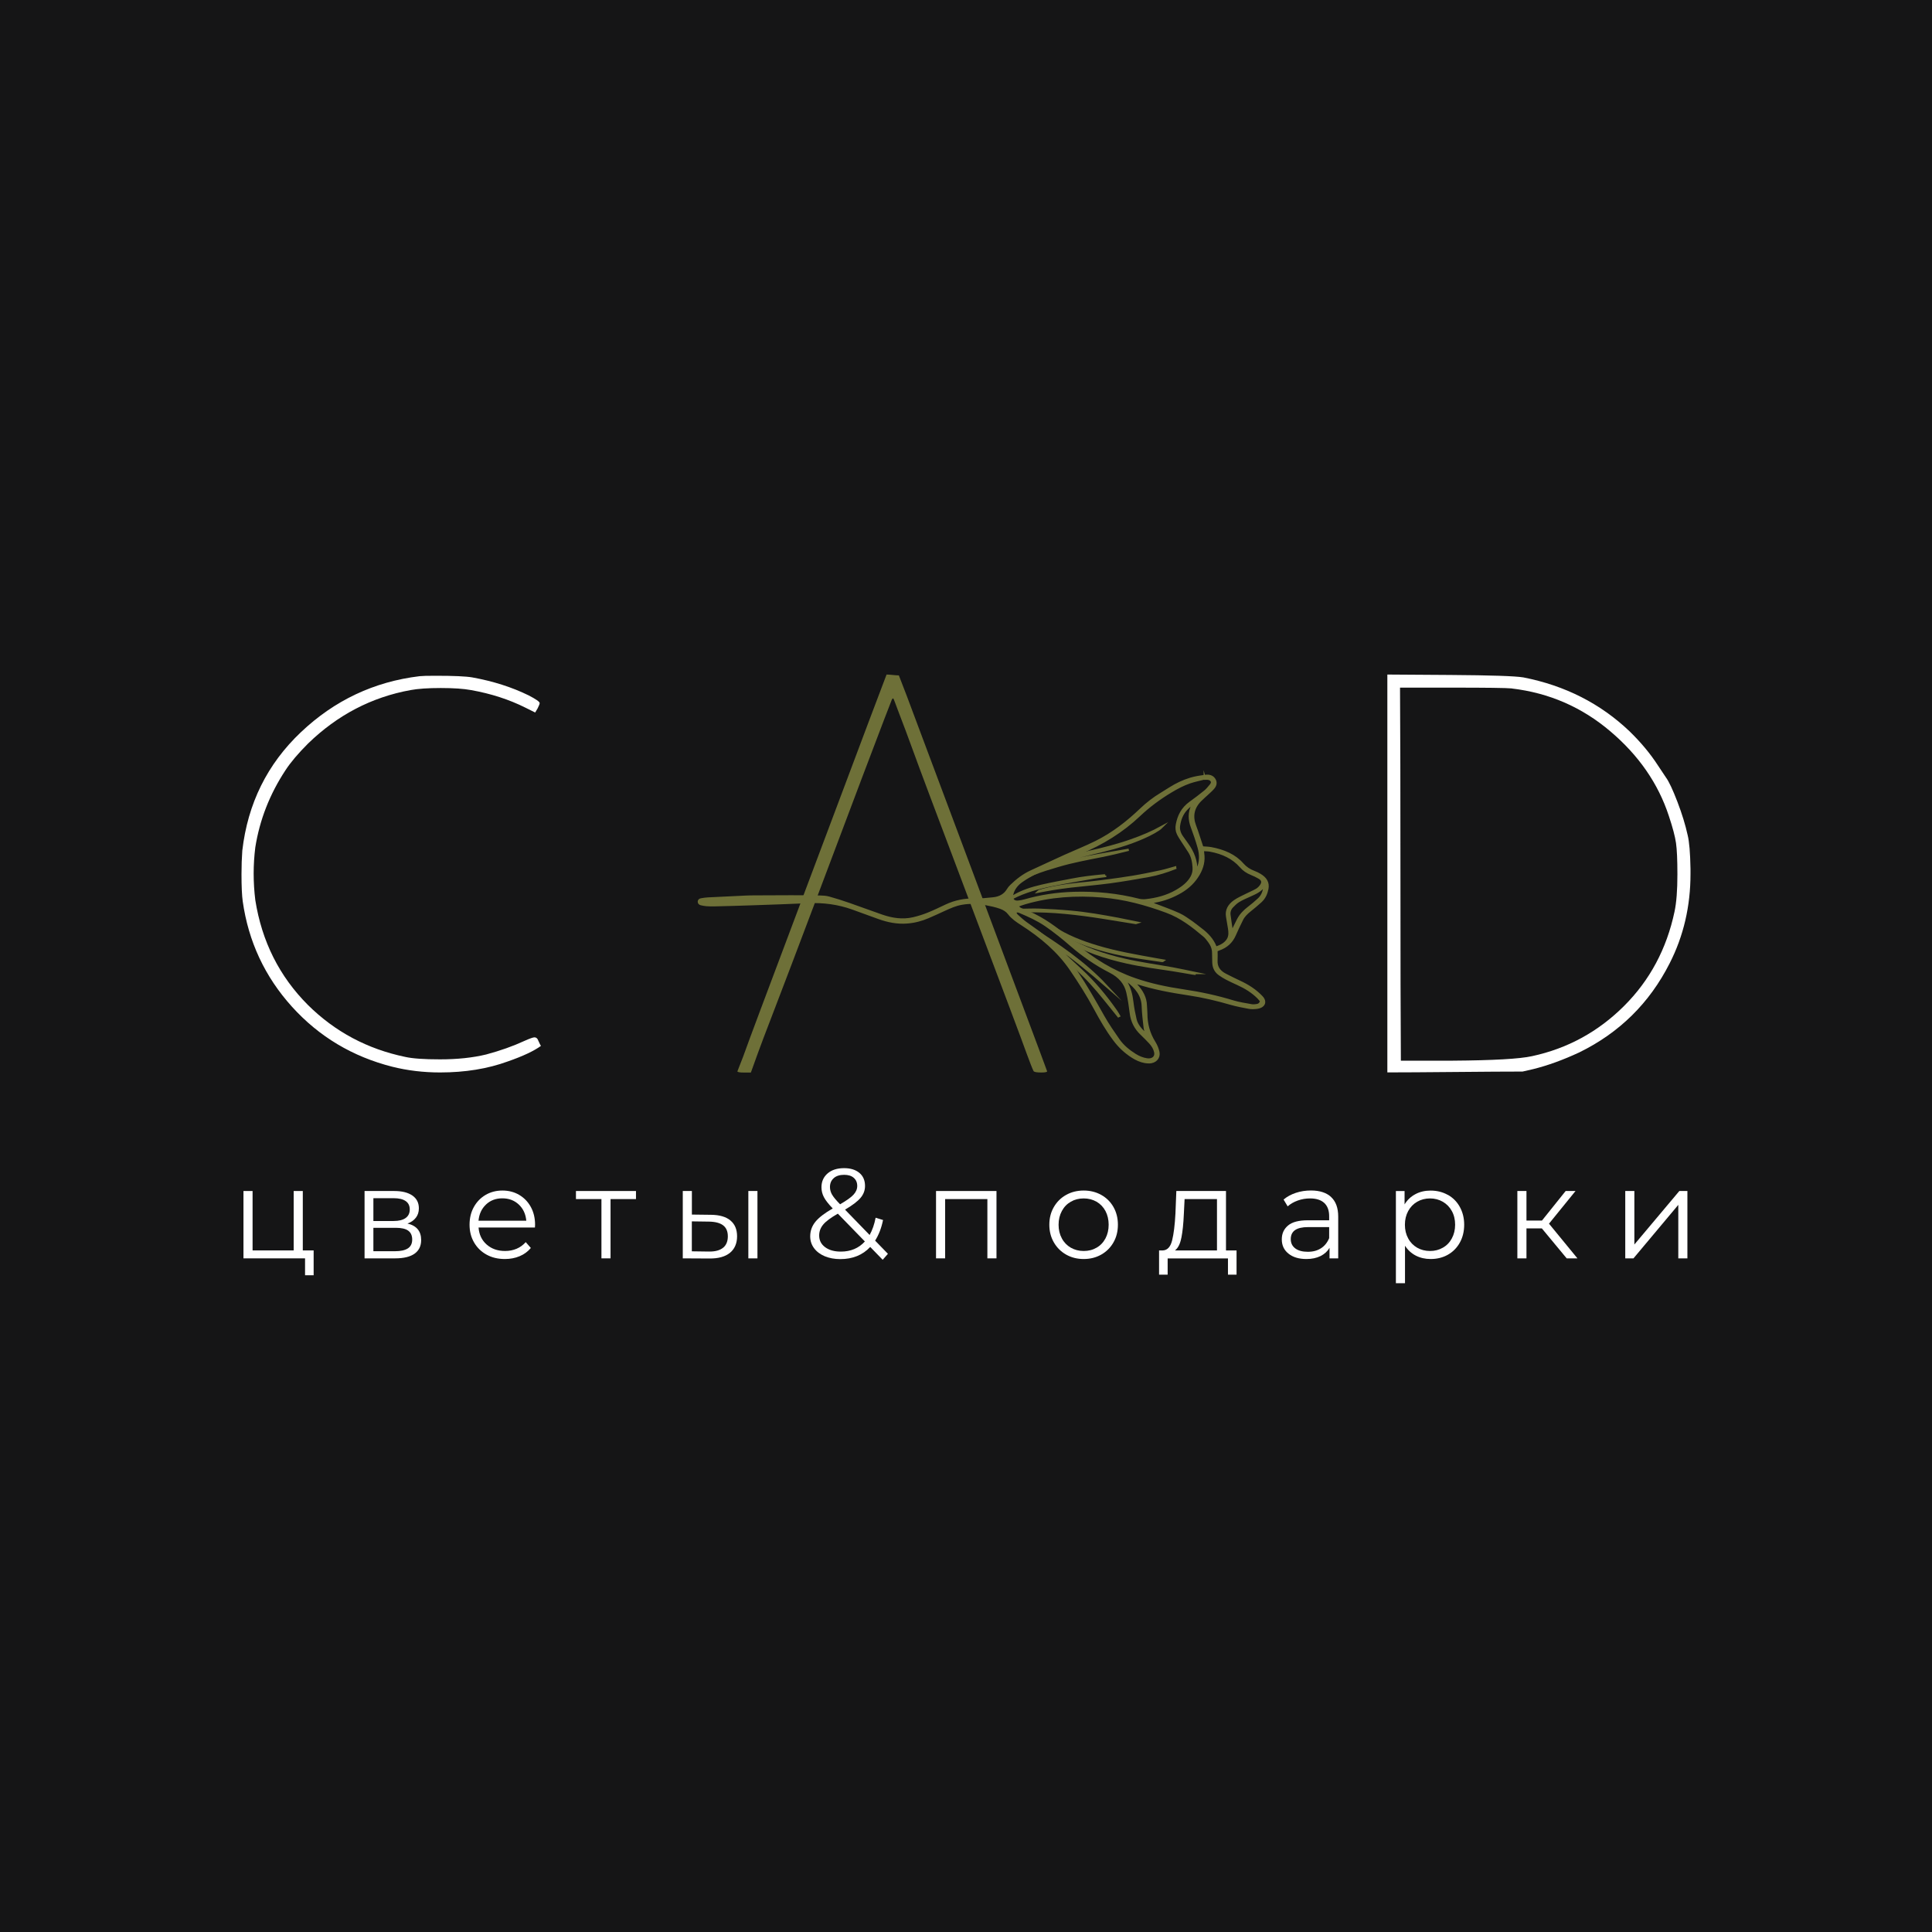 <?xml version="1.0" encoding="UTF-8"?> <svg xmlns="http://www.w3.org/2000/svg" width="1000" height="1000" viewBox="0 0 1000 1000" fill="none"><rect width="1000" height="1000" fill="#151516"></rect><path d="M162.339 647.219V660.07H157.893V651.324H126.021V616.464H130.733V647.219H152.014V616.464H156.727V647.219H162.363H162.339Z" fill="white"></path><path d="M217.994 641.85C217.994 644.886 216.877 647.243 214.617 648.87C212.358 650.498 209.006 651.324 204.536 651.324H188.697V616.464H204.074C208.058 616.464 211.168 617.241 213.427 618.796C215.686 620.35 216.804 622.561 216.804 625.428C216.804 627.323 216.294 628.95 215.249 630.286C214.205 631.647 212.771 632.643 210.901 633.299C215.638 634.416 217.994 637.258 217.994 641.85ZM193.264 631.987H203.734C206.431 631.987 208.496 631.477 209.929 630.456C211.362 629.436 212.091 627.954 212.091 626.011C212.091 624.067 211.362 622.61 209.929 621.638C208.496 620.666 206.431 620.18 203.734 620.18H193.264V631.987ZM211.095 646.174C212.601 645.202 213.354 643.672 213.354 641.607C213.354 639.542 212.674 637.987 211.289 636.991C209.929 635.995 207.743 635.509 204.803 635.509H193.264V647.632H204.342C207.354 647.632 209.589 647.146 211.095 646.174Z" fill="white"></path><path d="M276.856 635.364H247.704C247.972 638.983 249.356 641.923 251.883 644.158C254.409 646.393 257.592 647.51 261.43 647.51C263.592 647.51 265.584 647.121 267.406 646.344C269.228 645.567 270.783 644.425 272.119 642.919L274.767 645.955C273.212 647.802 271.293 649.235 268.961 650.207C266.653 651.178 264.102 651.664 261.308 651.664C257.737 651.664 254.555 650.911 251.81 649.381C249.04 647.85 246.903 645.737 245.348 643.04C243.793 640.344 243.04 637.307 243.04 633.906C243.04 630.505 243.769 627.444 245.251 624.772C246.733 622.1 248.773 619.986 251.348 618.48C253.923 616.974 256.838 616.221 260.069 616.221C263.3 616.221 266.191 616.974 268.742 618.48C271.293 619.986 273.309 622.075 274.767 624.747C276.224 627.42 276.953 630.481 276.953 633.93L276.88 635.388L276.856 635.364ZM251.567 623.46C249.283 625.598 247.996 628.391 247.68 631.841H272.41C272.095 628.391 270.807 625.598 268.523 623.46C266.24 621.322 263.398 620.253 259.997 620.253C256.596 620.253 253.826 621.322 251.543 623.46H251.567Z" fill="white"></path><path d="M329.208 620.642H316.017V651.324H311.304V620.642H298.113V616.464H329.184V620.642H329.208Z" fill="white"></path><path d="M378.061 631.72C380.369 633.614 381.511 636.36 381.511 639.931C381.511 643.502 380.272 646.49 377.794 648.482C375.316 650.474 371.794 651.446 367.178 651.397L353.404 651.324V616.464H358.117V628.659L368.053 628.78C372.425 628.829 375.753 629.8 378.061 631.695V631.72ZM374.247 645.858C375.899 644.522 376.725 642.53 376.725 639.931C376.725 637.331 375.899 635.461 374.272 634.222C372.644 632.983 370.19 632.351 366.911 632.303L358.092 632.181V647.68L366.911 647.802C370.142 647.85 372.571 647.194 374.223 645.858H374.247ZM387.341 616.464H392.054V651.324H387.341V616.464Z" fill="white"></path><path d="M456.868 652.053L450.43 645.421C446.495 649.624 441.32 651.713 434.931 651.713C431.919 651.713 429.247 651.203 426.89 650.231C424.534 649.235 422.688 647.85 421.351 646.052C420.015 644.255 419.359 642.214 419.359 639.931C419.359 637.137 420.234 634.659 422.007 632.448C423.781 630.238 426.769 627.93 431.02 625.501C428.809 623.193 427.279 621.249 426.453 619.646C425.603 618.043 425.19 616.318 425.19 614.52C425.19 611.556 426.259 609.176 428.372 607.354C430.486 605.532 433.352 604.633 436.923 604.633C440.227 604.633 442.875 605.459 444.819 607.086C446.762 608.714 447.734 610.973 447.734 613.84C447.734 616.148 446.956 618.213 445.402 620.035C443.847 621.857 441.175 623.897 437.385 626.108L450.114 639.226C451.523 636.7 452.568 633.736 453.224 630.286L457.062 631.477C456.212 635.631 454.852 639.178 452.957 642.141L459.589 648.968L456.868 652.077V652.053ZM447.661 642.579L433.668 628.197C430 630.286 427.473 632.157 426.089 633.833C424.704 635.509 423.999 637.38 423.999 639.469C423.999 641.996 425.02 644.012 427.085 645.542C429.149 647.073 431.846 647.826 435.198 647.826C440.324 647.826 444.478 646.077 447.661 642.579ZM431.53 609.832C430.218 610.973 429.587 612.504 429.587 614.399C429.587 615.759 429.951 617.071 430.656 618.31C431.36 619.549 432.745 621.225 434.834 623.338C438.187 621.395 440.519 619.743 441.782 618.358C443.045 616.974 443.701 615.492 443.701 613.84C443.701 612.066 443.094 610.682 441.903 609.637C440.713 608.593 439.061 608.082 436.923 608.082C434.615 608.082 432.818 608.665 431.53 609.807V609.832Z" fill="white"></path><path d="M515.778 616.464V651.324H511.065V620.642H489.202V651.324H484.489V616.464H515.778Z" fill="white"></path><path d="M551.829 649.381C549.133 647.85 547.019 645.737 545.464 643.04C543.91 640.344 543.132 637.307 543.132 633.906C543.132 630.505 543.91 627.444 545.464 624.772C547.019 622.075 549.133 619.986 551.829 618.48C554.526 616.974 557.562 616.221 560.915 616.221C564.267 616.221 567.304 616.974 570 618.48C572.697 619.986 574.81 622.075 576.341 624.772C577.871 627.468 578.625 630.505 578.625 633.906C578.625 637.307 577.871 640.368 576.341 643.04C574.81 645.737 572.697 647.85 570 649.381C567.304 650.911 564.267 651.664 560.915 651.664C557.562 651.664 554.526 650.911 551.829 649.381ZM567.571 645.81C569.539 644.692 571.069 643.089 572.187 641C573.28 638.935 573.839 636.554 573.839 633.906C573.839 631.258 573.28 628.902 572.187 626.812C571.069 624.747 569.539 623.144 567.571 622.002C565.603 620.885 563.393 620.302 560.915 620.302C558.437 620.302 556.226 620.861 554.259 622.002C552.291 623.12 550.736 624.723 549.619 626.812C548.501 628.877 547.918 631.258 547.918 633.906C547.918 636.554 548.477 638.91 549.619 641C550.736 643.089 552.291 644.668 554.259 645.81C556.226 646.927 558.437 647.51 560.915 647.51C563.393 647.51 565.603 646.951 567.571 645.81Z" fill="white"></path><path d="M640.038 647.219V659.754H635.592V651.348H604.375V659.754H599.93V647.219H601.922C604.254 647.097 605.857 645.372 606.683 642.044C607.509 638.74 608.092 634.1 608.408 628.124L608.87 616.464H634.572V647.219H640.013H640.038ZM611.469 640.635C610.862 643.842 609.744 646.028 608.165 647.219H629.907V620.642H613.145L612.756 628.391C612.538 633.347 612.125 637.404 611.493 640.611L611.469 640.635Z" fill="white"></path><path d="M689.012 619.622C691.442 621.905 692.656 625.258 692.656 629.728V651.324H688.162V645.882C687.093 647.704 685.538 649.113 683.498 650.134C681.433 651.154 679.004 651.664 676.186 651.664C672.299 651.664 669.214 650.741 666.906 648.87C664.598 647.024 663.456 644.571 663.456 641.51C663.456 638.449 664.525 636.165 666.663 634.343C668.801 632.521 672.226 631.622 676.89 631.622H687.968V629.509C687.968 626.497 687.118 624.213 685.441 622.658C683.765 621.103 681.311 620.302 678.08 620.302C675.87 620.302 673.756 620.666 671.716 621.395C669.675 622.124 667.95 623.12 666.493 624.407L664.379 620.885C666.153 619.379 668.266 618.237 670.744 617.411C673.222 616.585 675.821 616.196 678.566 616.196C683.109 616.196 686.607 617.338 689.037 619.622H689.012ZM683.717 646.125C685.611 644.911 687.02 643.162 687.968 640.854V635.145H677.036C671.06 635.145 668.096 637.21 668.096 641.364C668.096 643.405 668.873 645.008 670.428 646.174C671.983 647.34 674.145 647.923 676.914 647.923C679.684 647.923 681.846 647.316 683.741 646.101L683.717 646.125Z" fill="white"></path><path d="M749.38 618.431C752.028 619.913 754.117 622.002 755.599 624.699C757.081 627.395 757.859 630.456 757.859 633.906C757.859 637.356 757.105 640.489 755.599 643.186C754.093 645.882 752.028 647.972 749.405 649.453C746.781 650.935 743.817 651.664 740.489 651.664C737.671 651.664 735.12 651.081 732.837 649.915C730.553 648.749 728.683 647.024 727.225 644.789V664.199H722.512V616.488H727.006V623.387C728.415 621.079 730.286 619.33 732.618 618.091C734.926 616.852 737.55 616.245 740.465 616.245C743.744 616.245 746.684 616.974 749.356 618.456L749.38 618.431ZM746.805 645.81C748.797 644.692 750.352 643.089 751.47 641C752.587 638.935 753.17 636.554 753.17 633.906C753.17 631.258 752.611 628.902 751.47 626.837C750.352 624.772 748.797 623.193 746.805 622.027C744.813 620.885 742.603 620.302 740.173 620.302C737.744 620.302 735.485 620.885 733.517 622.027C731.549 623.168 729.994 624.772 728.877 626.837C727.759 628.902 727.176 631.234 727.176 633.906C727.176 636.578 727.735 638.91 728.877 641C729.994 643.089 731.549 644.668 733.517 645.81C735.485 646.927 737.695 647.51 740.173 647.51C742.651 647.51 744.813 646.951 746.805 645.81Z" fill="white"></path><path d="M798.039 635.825H790.096V651.324H785.383V616.464H790.096V631.768H798.112L810.38 616.464H815.482L801.756 633.371L816.478 651.324H810.915L798.064 635.825H798.039Z" fill="white"></path><path d="M841.232 616.464H845.945V644.158L869.218 616.464H873.396V651.324H868.684V623.63L845.484 651.324H841.232V616.464Z" fill="white"></path><path d="M404.54 493.565C413.553 469.612 423.756 442.501 435.101 412.256C446.446 382.011 454.366 360.973 458.884 349.143C459.589 349.143 460.657 349.215 462.066 349.361C463.475 349.507 464.52 349.58 465.249 349.58L469.257 359.953C474.043 372.634 482.886 396.247 495.785 430.792C508.685 465.336 519.617 494.537 528.557 518.441C537.496 542.345 541.991 554.346 541.991 554.492C541.991 554.905 540.995 555.124 539.027 555.124C536.768 555.124 535.431 554.905 535.019 554.492C534.314 553.083 533.124 550.046 531.423 545.406C529.164 539.066 519.398 513.024 502.126 467.28C484.853 421.536 475.16 395.712 473.047 389.785C471.784 386.262 470.326 382.351 468.723 378.051C467.095 373.751 465.832 370.399 464.909 368.018C463.986 365.613 463.451 364.204 463.33 363.791C462.771 362.237 462.407 361.459 462.261 361.459C462.115 361.459 461.896 361.678 461.629 362.091C461.338 362.65 456.212 376.108 446.203 402.49C438.308 423.504 430.024 445.489 421.351 468.47C412.679 491.451 405.925 509.282 401.042 521.963C396.159 534.644 393.317 542.2 392.467 544.58L388.653 555.148H385.057C382.798 555.148 381.681 554.929 381.681 554.516L384.644 546.912C386.466 541.835 389.357 534.013 393.317 523.445C397.253 512.878 400.994 502.942 404.516 493.638L404.54 493.565Z" fill="#6E7038"></path><path d="M587.03 508.505C587.735 508.627 588.026 508.651 588.293 508.748C597.039 511.615 606.149 513.267 615.356 514.651C622.692 515.744 629.81 517.445 636.855 519.486C639.989 520.384 643.22 521.016 646.451 521.599C647.738 521.842 649.147 521.793 650.484 521.623C654.273 521.162 655.464 518.562 653.059 516.012C649.876 512.635 645.917 510.084 641.471 508.044C639.042 506.926 636.661 505.711 634.28 504.497C631.025 502.845 629.446 500.416 629.64 497.112C629.737 495.435 629.64 493.735 629.64 491.962C630.053 491.792 630.466 491.597 630.903 491.427C634.887 490.042 637.511 487.54 639.042 484.091C640.256 481.321 641.544 478.6 642.904 475.88C643.779 474.106 645.261 472.673 646.888 471.361C648.807 469.806 650.727 468.252 652.524 466.6C654.516 464.778 655.488 462.543 655.974 460.065C656.605 456.882 655.124 454.599 652.257 452.85C651.261 452.242 650.192 451.708 649.05 451.295C646.694 450.42 644.775 449.109 643.196 447.335C639.114 442.647 633.406 440.266 626.944 439.051C625.51 438.784 624.028 438.76 622.474 438.638C622.352 438.444 622.182 438.225 622.109 437.982C620.919 434.484 619.874 430.937 618.563 427.488C616.716 422.629 617.421 418.208 621.308 414.272C622.668 412.912 624.15 411.649 625.559 410.337C626.458 409.487 627.43 408.636 628.183 407.689C629.276 406.328 629.494 404.847 628.523 403.34C627.527 401.786 625.778 401.348 623.931 401.591C621.332 401.931 618.708 402.344 616.255 403.073C612.368 404.239 608.772 405.988 605.444 408.102C603.962 409.025 602.48 409.972 600.974 410.896C597.136 413.203 593.686 415.9 590.553 418.888C583.653 425.471 576.098 431.423 567.134 435.869C561.984 438.42 556.567 440.557 551.295 442.938C545.44 445.586 539.634 448.331 533.78 451.003C529.699 452.874 526.37 455.498 523.334 458.437C522.678 459.069 522.095 459.773 521.657 460.526C520.03 463.247 517.382 464.705 513.932 465.021C510.896 465.312 507.835 465.676 504.774 465.604C499.332 465.482 494.328 466.502 489.591 468.737C486.53 470.171 483.493 471.677 480.311 472.94C477.881 473.912 475.331 474.713 472.731 475.321C467.095 476.633 461.629 475.734 456.358 473.912C450.673 471.944 445.061 469.831 439.377 467.863C435.976 466.672 432.526 465.579 429.028 464.608C427.546 464.195 425.894 464.097 424.315 464.073C419.286 463.976 414.258 463.952 409.253 463.952C403.132 463.952 396.985 464 390.864 464.025C389.26 464.025 387.681 464.049 386.078 464.122C379.519 464.413 372.96 464.729 366.425 465.069C365.259 465.118 364.117 465.312 362.975 465.506C362.246 465.628 361.736 465.992 361.712 466.672C361.712 467.328 362.101 467.814 362.805 467.984C363.753 468.203 364.7 468.397 365.672 468.47C367.008 468.567 368.368 468.592 369.704 468.567C376.191 468.397 382.701 468.252 389.187 468.009C398.88 467.668 408.549 467.353 418.242 466.915C426.21 466.551 433.887 467.571 441.272 470.219C445.742 471.823 450.187 473.45 454.657 475.078C459.419 476.803 464.326 477.847 469.525 477.434C473.363 477.143 476.983 476.195 480.408 474.713C483.274 473.499 486.068 472.187 488.886 470.899C491.704 469.612 494.546 468.324 497.705 467.766C501.761 467.037 505.843 467.11 509.924 467.887C512.62 468.397 515.293 468.932 517.843 469.855C519.641 470.511 521.099 471.41 522.216 472.867C523.917 475.102 526.322 476.754 528.8 478.333C538.881 484.795 547.724 492.277 554.162 501.679C558.704 508.335 563.004 515.089 566.77 522.109C569.733 527.624 572.867 533.065 576.706 538.191C579.256 541.617 582.342 544.58 586.131 546.985C588.075 548.224 590.164 549.22 592.545 549.658C593.249 549.779 594.002 549.852 594.731 549.852C598.181 549.852 600.148 547.325 599.565 544.556C599.201 542.807 598.472 541.058 597.5 539.503C594.61 534.863 593.322 529.932 593.322 524.709C593.322 523.275 593.128 521.866 593.079 520.433C592.982 516.449 591.136 513.072 588.318 510.011C587.953 509.623 587.589 509.234 586.957 508.554L587.03 508.505ZM652.816 518.222C652.208 519.607 651.674 520.093 650.314 520.287C649.488 520.409 648.564 520.482 647.763 520.336C644.605 519.753 641.349 519.291 638.313 518.368C629.907 515.793 621.308 513.947 612.538 512.659C603.938 511.396 595.484 509.623 587.37 506.805C575.685 502.748 565.749 496.48 556.761 488.974C554.745 487.273 552.753 485.548 550.736 483.848C544.372 478.576 537.448 473.96 529.31 470.899C528.8 470.705 528.265 470.535 527.852 470.244C527.415 469.952 527.075 469.515 526.443 468.907C528.022 468.349 529.286 467.839 530.597 467.474C543.594 463.684 556.98 462.834 570.559 463.976C582.147 464.948 593.079 467.936 603.744 471.871C611.469 474.713 617.421 479.451 623.251 484.358C624.247 485.184 625 486.253 625.778 487.273C627.138 489.071 627.94 491.063 627.94 493.249C627.94 494.877 628.013 496.529 628.037 498.156C628.11 500.658 629.033 502.845 631.365 504.424C632.458 505.177 633.6 505.906 634.815 506.537C636.709 507.509 638.653 508.432 640.596 509.307C644.605 511.104 648.224 513.364 651.188 516.303C651.82 516.935 652.33 517.639 652.816 518.222ZM623.567 402.83C623.567 402.83 623.615 403 623.64 403.073C623.834 403.073 624.004 403.073 624.199 403.049C625.365 403 626.433 403.146 627.089 404.094C627.672 404.968 627.187 405.77 626.628 406.45C625.705 407.567 624.782 408.733 623.64 409.657C621.186 411.649 618.66 413.568 616.06 415.438C611.906 418.402 609.987 422.362 609.161 426.832C608.87 428.435 608.967 430.014 609.671 431.496C610.23 432.711 611.007 433.877 611.736 435.019C612.975 436.962 614.287 438.881 615.526 440.825C617.154 443.327 617.639 446.096 617.834 448.914C617.955 450.615 617.664 452.291 616.813 453.87C615.089 457.052 612.173 459.287 608.87 461.182C604.084 463.927 598.715 465.361 593.055 465.968C591.889 466.089 590.577 466.017 589.459 465.749C578.479 462.956 567.256 461.838 555.838 462.178C547.141 462.445 538.663 463.684 530.403 466.065C529.31 466.381 528.144 466.6 527.002 466.697C525.083 466.867 523.965 466.041 523.82 464.365C523.747 463.636 523.868 462.883 524.111 462.178C524.913 459.7 526.589 457.66 528.848 456.081C530.889 454.647 533.075 453.384 535.31 452.194C542.865 448.137 550.906 444.857 558.923 441.553C570.632 436.743 580.957 430.281 589.678 422.022C594.634 417.333 600.124 413.252 606.124 409.657C609.21 407.81 612.392 406.11 615.866 404.919C618.344 404.069 620.992 403.559 623.567 402.903V402.83ZM595.581 467.426C595.581 467.426 595.581 467.207 595.581 467.11C596.286 466.964 596.99 466.794 597.695 466.672C602.626 465.798 607.145 464.049 611.275 461.62C615.259 459.263 618.32 456.202 620.457 452.485C622.449 449.06 623.324 445.416 622.717 441.578C622.644 441.116 622.644 440.655 622.595 439.95C624.028 440.072 625.267 440.047 626.434 440.266C632.798 441.456 638.264 443.983 642.248 448.574C643.706 450.275 645.552 451.489 647.787 452.388C649.172 452.947 650.508 453.603 651.771 454.332C653.399 455.303 653.812 456.542 652.864 458.073C652.306 458.972 651.48 459.87 650.532 460.453C648.88 461.449 647.01 462.154 645.285 463.053C643.171 464.122 640.961 465.069 639.066 466.381C636.126 468.422 634.572 471.094 635.155 474.471C635.495 476.463 635.811 478.43 636.151 480.422C636.491 482.439 636.637 484.504 635.519 486.326C634.256 488.39 632.021 489.629 629.47 490.455C629.276 490.212 629.154 490.091 629.081 489.97C627.624 486.253 624.854 483.338 621.453 480.811C619.923 479.669 618.49 478.43 616.911 477.337C614.749 475.88 612.635 474.252 610.23 473.159C606.052 471.264 601.679 469.733 597.379 468.081C596.772 467.839 596.164 467.668 595.533 467.45L595.581 467.426ZM525.374 472.163C526.395 471.482 527.099 471.725 527.755 471.993C532.444 473.96 537.059 476.05 541.165 478.843C545.902 482.05 550.25 485.621 554.477 489.289C560.551 494.561 567.231 499.201 574.665 502.991C579.548 505.493 582.512 509.015 583.556 513.704C584.358 517.226 584.868 520.797 585.305 524.369C585.815 528.571 587.589 532.215 590.917 535.325C592.399 536.734 593.832 538.191 595.217 539.673C596.577 541.131 597.573 542.758 597.962 544.629C598.472 547.107 596.602 548.759 593.686 548.346C591.403 548.006 589.387 547.131 587.54 545.989C584.139 543.852 581.127 541.349 578.965 538.24C576.195 534.256 573.402 530.247 571.07 526.093C566.624 518.198 562.154 510.327 557.052 502.748C553.36 497.233 548.987 492.156 543.91 487.516C539.95 483.896 535.359 480.86 530.937 477.677C529.31 476.487 527.828 475.126 526.37 473.79C525.909 473.377 525.714 472.746 525.374 472.187V472.163ZM616.983 416.191C616.983 416.191 617.202 416.337 617.324 416.386C617.299 416.532 617.324 416.702 617.226 416.823C615.356 420.564 615.502 424.281 616.935 428.119C618.222 431.545 619.388 434.994 620.385 438.468C621.502 442.282 621.526 446.121 619.85 449.837C619.704 450.177 619.461 450.518 619.243 450.833C619.316 445.732 617.639 441.165 614.554 436.962C613.68 435.747 612.829 434.533 611.955 433.318C610.619 431.472 609.914 429.431 610.254 427.269C610.716 424.257 611.76 421.366 613.971 418.937C614.87 417.941 615.939 417.09 616.959 416.167L616.983 416.191ZM637.633 482.342C637.171 479.183 636.685 476.317 636.345 473.45C636.175 471.944 636.661 470.462 637.778 469.296C638.799 468.252 639.843 467.158 641.131 466.405C642.928 465.312 644.896 464.462 646.864 463.587C649.706 462.324 652.549 461.109 654.273 458.534C654.395 459.093 654.419 459.603 654.322 460.089C653.933 462.105 653.083 463.976 651.431 465.482C649.828 466.94 648.2 468.373 646.451 469.685C644.095 471.458 642.151 473.45 640.864 475.904C639.989 477.58 639.187 479.305 638.337 481.005C638.167 481.37 637.948 481.734 637.633 482.366V482.342ZM593.395 535.203C593.176 535.203 593.031 535.203 592.982 535.155C590.577 532.993 588.439 530.66 587.735 527.672C587.03 524.684 586.447 521.648 586.083 518.611C585.645 514.894 584.795 511.323 582.706 508.019C582.585 507.801 582.512 507.558 582.293 507.072C582.876 507.339 583.216 507.436 583.483 507.631C588.123 511.129 591.33 515.21 591.5 520.797C591.622 524.49 592.083 528.158 592.496 531.826C592.618 532.968 593.079 534.061 593.395 535.203ZM366.328 466.94C384.475 464.996 402.767 465.166 421.036 464.996C420.21 465.215 419.359 465.263 418.509 465.288C411.027 465.555 403.569 465.798 396.087 466.089C391.179 466.284 386.296 466.6 381.389 466.745C376.385 466.891 371.356 466.891 366.328 466.964V466.94Z" fill="#6E7038"></path><path d="M587.03 508.505C587.735 508.627 588.026 508.651 588.293 508.748C597.039 511.615 606.149 513.267 615.356 514.651C622.692 515.744 629.81 517.445 636.855 519.486C639.989 520.384 643.22 521.016 646.451 521.599C647.738 521.842 649.148 521.793 650.484 521.623C654.273 521.162 655.464 518.562 653.059 516.012C649.876 512.635 645.917 510.084 641.471 508.044C639.042 506.926 636.661 505.711 634.28 504.497C631.025 502.845 629.446 500.416 629.64 497.112C629.737 495.435 629.64 493.735 629.64 491.962C630.053 491.792 630.466 491.597 630.903 491.427C634.887 490.042 637.511 487.54 639.042 484.091C640.256 481.321 641.544 478.6 642.904 475.88C643.779 474.106 645.261 472.673 646.888 471.361C648.807 469.806 650.727 468.252 652.524 466.6C654.516 464.778 655.488 462.543 655.974 460.065C656.606 456.882 655.124 454.599 652.257 452.85C651.261 452.242 650.192 451.708 649.05 451.295C646.694 450.42 644.775 449.109 643.196 447.335C639.114 442.647 633.406 440.266 626.944 439.051C625.51 438.784 624.028 438.76 622.474 438.638C622.352 438.444 622.182 438.225 622.109 437.982C620.919 434.484 619.874 430.937 618.563 427.488C616.716 422.629 617.421 418.208 621.308 414.272C622.668 412.912 624.15 411.649 625.559 410.337C626.458 409.487 627.43 408.636 628.183 407.689C629.276 406.328 629.494 404.847 628.523 403.34C627.527 401.786 625.778 401.348 623.931 401.591C621.332 401.931 618.708 402.344 616.255 403.073C612.368 404.239 608.772 405.988 605.444 408.102C603.962 409.025 602.481 409.972 600.974 410.896C597.136 413.203 593.686 415.9 590.553 418.888C583.653 425.471 576.098 431.423 567.134 435.869C561.984 438.42 556.567 440.557 551.295 442.938C545.44 445.586 539.634 448.331 533.78 451.003C529.698 452.874 526.37 455.498 523.334 458.437C522.678 459.069 522.095 459.773 521.657 460.526C520.03 463.247 517.382 464.705 513.932 465.021C510.896 465.312 507.835 465.676 504.774 465.604C499.332 465.482 494.328 466.502 489.591 468.737C486.53 470.171 483.493 471.677 480.311 472.94C477.881 473.912 475.331 474.713 472.731 475.321C467.095 476.633 461.629 475.734 456.358 473.912C450.673 471.944 445.061 469.831 439.377 467.863C435.976 466.672 432.526 465.579 429.028 464.608C427.546 464.195 425.894 464.097 424.315 464.073C419.286 463.976 414.258 463.952 409.253 463.952C403.132 463.952 396.985 464 390.864 464.025C389.26 464.025 387.681 464.049 386.078 464.122C379.519 464.413 372.96 464.729 366.425 465.069C365.259 465.118 364.117 465.312 362.975 465.506C362.246 465.628 361.736 465.992 361.712 466.672C361.712 467.328 362.101 467.814 362.805 467.984C363.753 468.203 364.7 468.397 365.672 468.47C367.008 468.567 368.368 468.592 369.704 468.567C376.191 468.397 382.701 468.252 389.187 468.009C398.88 467.668 408.549 467.353 418.242 466.915C426.21 466.551 433.887 467.571 441.272 470.219C445.742 471.823 450.187 473.45 454.657 475.078C459.419 476.803 464.326 477.847 469.525 477.434C473.363 477.143 476.983 476.195 480.408 474.713C483.274 473.499 486.068 472.187 488.886 470.899C491.704 469.612 494.546 468.324 497.705 467.766C501.761 467.037 505.843 467.11 509.924 467.887C512.62 468.397 515.293 468.932 517.843 469.855C519.641 470.511 521.099 471.41 522.216 472.867C523.917 475.102 526.322 476.754 528.8 478.333C538.881 484.795 547.724 492.277 554.162 501.679C558.704 508.335 563.004 515.089 566.77 522.109C569.733 527.624 572.867 533.065 576.706 538.191C579.256 541.617 582.342 544.58 586.131 546.985C588.075 548.224 590.164 549.22 592.545 549.658C593.249 549.779 594.002 549.852 594.731 549.852C598.181 549.852 600.148 547.325 599.565 544.556C599.201 542.807 598.472 541.058 597.5 539.503C594.61 534.863 593.322 529.932 593.322 524.709C593.322 523.275 593.128 521.866 593.079 520.433C592.982 516.449 591.136 513.072 588.318 510.011C587.953 509.623 587.589 509.234 586.957 508.554L587.03 508.505ZM652.816 518.222C652.208 519.607 651.674 520.093 650.314 520.287C649.488 520.409 648.564 520.482 647.763 520.336C644.605 519.753 641.349 519.291 638.313 518.368C629.907 515.793 621.308 513.947 612.538 512.659C603.938 511.396 595.484 509.623 587.37 506.805C575.685 502.748 565.749 496.48 556.761 488.974C554.745 487.273 552.753 485.548 550.736 483.848C544.372 478.576 537.448 473.96 529.31 470.899C528.8 470.705 528.265 470.535 527.852 470.244C527.415 469.952 527.075 469.515 526.443 468.907C528.022 468.349 529.286 467.839 530.597 467.474C543.594 463.684 556.98 462.834 570.559 463.976C582.147 464.948 593.079 467.936 603.744 471.871C611.469 474.713 617.421 479.451 623.251 484.358C624.247 485.184 625 486.253 625.778 487.273C627.138 489.071 627.94 491.063 627.94 493.249C627.94 494.877 628.013 496.529 628.037 498.156C628.11 500.658 629.033 502.845 631.365 504.424C632.458 505.177 633.6 505.906 634.815 506.537C636.709 507.509 638.653 508.432 640.596 509.307C644.605 511.104 648.224 513.364 651.188 516.303C651.82 516.935 652.33 517.639 652.816 518.222ZM623.567 402.83C623.567 402.83 623.615 403 623.64 403.073C623.834 403.073 624.004 403.073 624.199 403.049C625.365 403 626.433 403.146 627.089 404.094C627.672 404.968 627.187 405.77 626.628 406.45C625.705 407.567 624.782 408.733 623.64 409.657C621.186 411.649 618.66 413.568 616.06 415.438C611.906 418.402 609.987 422.362 609.161 426.832C608.87 428.435 608.967 430.014 609.671 431.496C610.23 432.711 611.007 433.877 611.736 435.019C612.975 436.962 614.287 438.881 615.526 440.825C617.154 443.327 617.639 446.096 617.834 448.914C617.955 450.615 617.664 452.291 616.813 453.87C615.089 457.052 612.173 459.287 608.87 461.182C604.084 463.927 598.715 465.361 593.055 465.968C591.889 466.089 590.577 466.017 589.459 465.749C578.479 462.956 567.256 461.838 555.838 462.178C547.141 462.445 538.663 463.684 530.403 466.065C529.31 466.381 528.144 466.6 527.002 466.697C525.083 466.867 523.965 466.041 523.82 464.365C523.747 463.636 523.868 462.883 524.111 462.178C524.913 459.7 526.589 457.66 528.848 456.081C530.889 454.647 533.075 453.384 535.31 452.194C542.865 448.137 550.906 444.857 558.923 441.553C570.632 436.743 580.957 430.281 589.678 422.022C594.634 417.333 600.124 413.252 606.124 409.657C609.21 407.81 612.392 406.11 615.866 404.919C618.344 404.069 620.992 403.559 623.567 402.903V402.83ZM595.581 467.426C595.581 467.426 595.581 467.207 595.581 467.11C596.286 466.964 596.99 466.794 597.695 466.672C602.626 465.798 607.145 464.049 611.275 461.62C615.259 459.263 618.32 456.202 620.457 452.485C622.449 449.06 623.324 445.416 622.717 441.578C622.644 441.116 622.644 440.655 622.595 439.95C624.028 440.072 625.267 440.047 626.433 440.266C632.798 441.456 638.264 443.983 642.248 448.574C643.706 450.275 645.552 451.489 647.787 452.388C649.172 452.947 650.508 453.603 651.771 454.332C653.399 455.303 653.812 456.542 652.864 458.073C652.306 458.972 651.48 459.87 650.532 460.453C648.88 461.449 647.01 462.154 645.285 463.053C643.171 464.122 640.961 465.069 639.066 466.381C636.126 468.422 634.572 471.094 635.155 474.471C635.495 476.463 635.811 478.43 636.151 480.422C636.491 482.439 636.637 484.504 635.519 486.326C634.256 488.39 632.021 489.629 629.47 490.455C629.276 490.212 629.154 490.091 629.081 489.97C627.624 486.253 624.854 483.338 621.453 480.811C619.923 479.669 618.49 478.43 616.911 477.337C614.749 475.88 612.635 474.252 610.23 473.159C606.052 471.264 601.679 469.733 597.379 468.081C596.772 467.839 596.164 467.668 595.533 467.45L595.581 467.426ZM525.374 472.163C526.395 471.482 527.099 471.725 527.755 471.993C532.444 473.96 537.059 476.05 541.165 478.843C545.902 482.05 550.25 485.621 554.477 489.289C560.551 494.561 567.231 499.201 574.665 502.991C579.548 505.493 582.512 509.015 583.556 513.704C584.358 517.226 584.868 520.797 585.305 524.369C585.815 528.571 587.589 532.215 590.917 535.325C592.399 536.734 593.832 538.191 595.217 539.673C596.577 541.131 597.573 542.758 597.962 544.629C598.472 547.107 596.602 548.759 593.686 548.346C591.403 548.006 589.387 547.131 587.54 545.989C584.139 543.852 581.127 541.349 578.965 538.24C576.195 534.256 573.402 530.247 571.07 526.093C566.624 518.198 562.154 510.327 557.052 502.748C553.36 497.233 548.987 492.156 543.91 487.516C539.95 483.896 535.359 480.86 530.937 477.677C529.31 476.487 527.828 475.126 526.37 473.79C525.909 473.377 525.714 472.746 525.374 472.187V472.163ZM616.983 416.191C616.983 416.191 617.202 416.337 617.324 416.386C617.299 416.532 617.324 416.702 617.226 416.823C615.356 420.564 615.502 424.281 616.935 428.119C618.222 431.545 619.388 434.994 620.385 438.468C621.502 442.282 621.526 446.121 619.85 449.837C619.704 450.177 619.461 450.518 619.243 450.833C619.316 445.732 617.639 441.165 614.554 436.962C613.68 435.747 612.829 434.533 611.955 433.318C610.619 431.472 609.914 429.431 610.254 427.269C610.716 424.257 611.76 421.366 613.971 418.937C614.87 417.941 615.939 417.09 616.959 416.167L616.983 416.191ZM637.633 482.342C637.171 479.183 636.685 476.317 636.345 473.45C636.175 471.944 636.661 470.462 637.778 469.296C638.799 468.252 639.843 467.158 641.131 466.405C642.929 465.312 644.896 464.462 646.864 463.587C649.706 462.324 652.549 461.109 654.273 458.534C654.395 459.093 654.419 459.603 654.322 460.089C653.933 462.105 653.083 463.976 651.431 465.482C649.828 466.94 648.2 468.373 646.451 469.685C644.095 471.458 642.151 473.45 640.864 475.904C639.989 477.58 639.187 479.305 638.337 481.005C638.167 481.37 637.948 481.734 637.633 482.366V482.342ZM593.395 535.203C593.176 535.203 593.031 535.203 592.982 535.155C590.577 532.993 588.439 530.66 587.735 527.672C587.03 524.684 586.447 521.648 586.083 518.611C585.645 514.894 584.795 511.323 582.706 508.019C582.585 507.801 582.512 507.558 582.293 507.072C582.876 507.339 583.216 507.436 583.483 507.631C588.123 511.129 591.33 515.21 591.5 520.797C591.622 524.49 592.083 528.158 592.496 531.826C592.618 532.968 593.079 534.061 593.395 535.203ZM366.328 466.94C384.475 464.996 402.767 465.166 421.036 464.996C420.21 465.215 419.359 465.263 418.509 465.288C411.027 465.555 403.569 465.798 396.087 466.089C391.179 466.284 386.296 466.6 381.389 466.745C376.385 466.891 371.356 466.891 366.328 466.964V466.94Z" stroke="#6E7038" stroke-width="1.166" stroke-miterlimit="22.93"></path><path d="M523.698 458.729C530.597 453.238 539.245 450.663 547.894 448.113C555.133 445.975 562.615 444.59 570.073 443.108C574.835 442.161 579.548 441.043 584.236 439.829C569.952 442.452 555.449 444.25 541.845 449.181C541.796 449.036 541.723 448.914 541.675 448.768C542.331 448.477 542.986 448.185 543.667 447.918C549.983 445.416 556.615 443.74 563.32 442.209C572.187 440.169 581.029 438.007 589.362 434.581C592.957 433.099 596.48 431.496 599.662 429.383C600.27 428.97 600.828 428.532 601.338 428.022C596.358 430.767 591.087 432.978 585.645 434.897C578.43 437.448 570.972 439.343 563.441 440.995C551.683 443.57 540.727 447.651 530.718 453.579C528.192 455.06 525.763 456.688 523.746 458.753L523.698 458.729Z" fill="#6E7038"></path><path d="M523.698 458.729C530.597 453.238 539.245 450.663 547.894 448.113C555.133 445.975 562.615 444.59 570.073 443.108C574.835 442.161 579.548 441.043 584.236 439.829C569.952 442.452 555.449 444.25 541.845 449.181C541.796 449.036 541.723 448.914 541.675 448.768C542.331 448.477 542.986 448.185 543.667 447.918C549.983 445.416 556.615 443.74 563.32 442.209C572.187 440.169 581.029 438.007 589.362 434.581C592.957 433.099 596.48 431.496 599.662 429.383C600.27 428.97 600.828 428.532 601.338 428.022C596.358 430.767 591.087 432.978 585.645 434.897C578.43 437.448 570.972 439.343 563.441 440.995C551.683 443.57 540.727 447.651 530.718 453.579C528.192 455.06 525.763 456.688 523.746 458.753L523.698 458.729Z" stroke="#6E7038" stroke-width="1.166" stroke-miterlimit="22.93"></path><path d="M546.971 489.921C555.984 496.189 564.365 503.064 572.479 510.157C561.498 498.375 547.87 489.095 533.755 480.228C533.901 480.398 533.998 480.592 534.168 480.714C539.974 484.576 544.833 489.241 549.619 494.027C554.575 498.982 559.943 503.671 564.656 508.821C569.515 514.117 573.79 519.801 578.333 525.316C578.528 525.559 578.722 525.802 578.916 526.045C579.038 525.996 579.135 525.948 579.256 525.875C578.795 525.097 578.382 524.296 577.872 523.567C572.503 515.842 566.478 508.529 559.336 501.922C555.522 498.399 551.732 494.877 547.918 491.354C547.505 490.966 547.117 490.577 546.704 490.188C546.801 490.091 546.898 490.018 546.971 489.921Z" fill="#6E7038"></path><path d="M546.971 489.921C555.984 496.189 564.365 503.064 572.479 510.157C561.498 498.375 547.87 489.095 533.755 480.228C533.901 480.398 533.998 480.592 534.168 480.714C539.974 484.576 544.833 489.241 549.619 494.027C554.575 498.982 559.943 503.671 564.656 508.821C569.515 514.117 573.79 519.801 578.333 525.316C578.528 525.559 578.722 525.802 578.916 526.045C579.038 525.996 579.135 525.948 579.256 525.875C578.795 525.097 578.382 524.296 577.872 523.567C572.503 515.842 566.478 508.529 559.336 501.922C555.522 498.399 551.732 494.877 547.918 491.354C547.505 490.966 547.117 490.577 546.704 490.188C546.801 490.091 546.898 490.018 546.971 489.921Z" stroke="#6E7038" stroke-width="1.166" stroke-miterlimit="22.93"></path><path d="M618.514 503.622C614.602 502.821 610.691 501.922 606.756 501.217C598.496 499.735 590.139 498.618 581.953 496.723C571.312 494.294 561.255 490.771 552.072 485.524C549.327 483.945 546.728 482.22 543.715 480.349C546.436 482.584 548.938 484.479 551.659 486.18C561.133 492.132 571.871 495.606 583.094 498.132C590.868 499.881 598.788 500.901 606.683 502.092C610.303 502.651 613.874 503.306 617.469 503.914C617.761 503.962 618.052 504.011 618.344 504.035C618.368 503.889 618.417 503.768 618.441 503.622H618.514Z" fill="#1A1A18"></path><path d="M618.514 503.622C614.602 502.821 610.691 501.922 606.756 501.217C598.496 499.735 590.139 498.618 581.953 496.723C571.312 494.294 561.255 490.771 552.072 485.524C549.327 483.945 546.728 482.22 543.715 480.349C546.436 482.584 548.938 484.479 551.659 486.18C561.133 492.132 571.871 495.606 583.094 498.132C590.868 499.881 598.788 500.901 606.683 502.092C610.303 502.651 613.874 503.306 617.469 503.914C617.761 503.962 618.052 504.011 618.344 504.035C618.368 503.889 618.417 503.768 618.441 503.622H618.514Z" stroke="#6E7038" stroke-width="1.166" stroke-miterlimit="22.93"></path><path d="M608.238 448.987C605.687 449.692 603.185 450.493 600.586 451.052C595.776 452.072 590.965 453.068 586.107 453.87C580.762 454.745 575.369 455.449 569.976 456.154C565.846 456.688 561.717 457.101 557.587 457.514C551.003 458.194 544.517 459.19 538.225 461.036C537.885 461.134 537.545 461.279 537.278 461.547C539.804 461.085 542.306 460.575 544.857 460.162C547.918 459.676 551.003 459.239 554.089 458.874C560.891 458.097 567.717 457.538 574.495 456.639C581.248 455.716 587.977 454.574 594.682 453.36C599.395 452.51 603.914 451.028 608.311 449.327C608.286 449.23 608.262 449.109 608.238 449.011V448.987Z" fill="#1A1A18"></path><path d="M608.238 448.987C605.687 449.692 603.185 450.493 600.586 451.052C595.776 452.072 590.965 453.068 586.107 453.87C580.762 454.745 575.369 455.449 569.976 456.154C565.846 456.688 561.717 457.101 557.587 457.514C551.003 458.194 544.517 459.19 538.225 461.036C537.885 461.134 537.545 461.279 537.278 461.547C539.804 461.085 542.306 460.575 544.857 460.162C547.918 459.676 551.003 459.239 554.089 458.874C560.891 458.097 567.717 457.538 574.495 456.639C581.248 455.716 587.977 454.574 594.682 453.36C599.395 452.51 603.914 451.028 608.311 449.327C608.286 449.23 608.262 449.109 608.238 449.011V448.987Z" stroke="#6E7038" stroke-width="1.166" stroke-miterlimit="22.93"></path><path d="M544.274 479.402C547.262 482.22 550.833 484.309 554.72 486.034C564.219 490.261 574.3 493.03 584.722 494.852C590.285 495.824 595.921 496.577 601.508 497.403C601.727 497.427 601.97 497.403 602.237 497.185C601.023 496.966 599.808 496.772 598.593 496.553C588.293 494.707 577.944 492.958 567.984 489.945C559.797 487.492 551.926 484.431 545.003 479.791C544.784 479.645 544.517 479.548 544.274 479.402Z" fill="#1A1A18"></path><path d="M544.274 479.402C547.262 482.22 550.833 484.309 554.72 486.034C564.219 490.261 574.3 493.03 584.722 494.852C590.285 495.824 595.921 496.577 601.508 497.403C601.727 497.427 601.97 497.403 602.237 497.185C601.023 496.966 599.808 496.772 598.593 496.553C588.293 494.707 577.944 492.958 567.984 489.945C559.797 487.492 551.926 484.431 545.003 479.791C544.784 479.645 544.517 479.548 544.274 479.402Z" stroke="#6E7038" stroke-width="1.166" stroke-miterlimit="22.93"></path><path d="M527.196 471.434C528.63 471.531 530.087 471.701 531.52 471.677C544.809 471.41 557.878 472.964 570.9 475.005C576.608 475.904 582.317 476.851 588.002 477.774C588.099 477.774 588.196 477.726 588.633 477.58C585.16 476.876 581.977 476.195 578.77 475.588C570.632 474.082 562.494 472.624 554.21 471.895C548.914 471.41 543.618 471.094 538.298 470.875C534.606 470.729 530.913 470.924 527.196 470.972C527.196 471.118 527.196 471.264 527.196 471.41V471.434Z" fill="#1A1A18"></path><path d="M527.196 471.434C528.63 471.531 530.087 471.701 531.52 471.677C544.809 471.41 557.878 472.964 570.9 475.005C576.608 475.904 582.317 476.851 588.002 477.774C588.099 477.774 588.196 477.726 588.633 477.58C585.16 476.876 581.977 476.195 578.77 475.588C570.632 474.082 562.494 472.624 554.21 471.895C548.914 471.41 543.618 471.094 538.298 470.875C534.606 470.729 530.913 470.924 527.196 470.972C527.196 471.118 527.196 471.264 527.196 471.41V471.434Z" stroke="#6E7038" stroke-width="1.166" stroke-miterlimit="22.93"></path><path d="M572.066 453.141C571.725 453.141 571.385 453.093 571.045 453.141C565.579 453.651 560.113 454.259 554.745 455.328C549.497 456.372 544.226 457.271 539.051 458.486C533.974 459.676 529.018 461.231 524.621 463.854C524.087 464.17 523.601 464.51 523.066 464.85C523.139 464.948 523.188 465.021 523.261 465.093C523.504 464.996 523.771 464.923 524.014 464.802C530.379 461.498 537.375 459.579 544.541 458.146C551.805 456.688 559.117 455.473 566.43 454.186C568.276 453.87 570.171 453.7 572.041 453.457C572.041 453.36 572.041 453.238 572.041 453.141H572.066Z" fill="#1A1A18"></path><path d="M572.066 453.141C571.725 453.141 571.385 453.093 571.045 453.141C565.579 453.651 560.113 454.259 554.745 455.328C549.497 456.372 544.226 457.271 539.051 458.486C533.974 459.676 529.018 461.231 524.621 463.854C524.087 464.17 523.601 464.51 523.066 464.85C523.139 464.948 523.188 465.021 523.261 465.093C523.504 464.996 523.771 464.923 524.014 464.802C530.379 461.498 537.375 459.579 544.541 458.146C551.805 456.688 559.117 455.473 566.43 454.186C568.276 453.87 570.171 453.7 572.041 453.457C572.041 453.36 572.041 453.238 572.041 453.141H572.066Z" stroke="#6E7038" stroke-width="1.166" stroke-miterlimit="22.93"></path><path d="M217.192 349.993C218.455 349.847 221.201 349.774 225.428 349.774C234.878 349.774 241.218 350.066 244.449 350.624C255.308 352.592 265.025 355.702 273.625 359.929C277.439 361.896 279.334 363.233 279.334 363.937C279.334 364.35 278.969 365.273 278.265 366.682L277.002 368.796L271.924 366.269C263.471 362.042 254.093 359.006 243.793 357.184C239.979 356.479 234.78 356.115 228.148 356.115C221.516 356.115 216.318 356.479 212.504 357.184C192.34 360.852 174.655 370.083 159.423 384.878C154.346 389.955 150.459 394.546 147.787 398.628C139.6 411.041 134.401 424.354 132.142 438.59C131.583 443.108 131.292 447.602 131.292 452.121C131.292 456.639 131.583 461.352 132.142 465.871C135.519 487.297 144.629 505.42 159.423 520.214C173.392 534.037 190.154 542.977 209.759 547.058C213.573 547.908 219.549 548.321 227.735 548.321C236.748 548.321 244.716 547.471 251.64 545.795C258.976 543.827 265.535 541.495 271.317 538.823C274.135 537.56 275.909 536.928 276.613 536.928C277.026 536.928 277.39 537.025 277.682 537.244C277.973 537.462 278.168 537.705 278.314 537.973C278.459 538.264 278.702 538.774 279.042 539.552C279.382 540.329 279.698 540.936 279.99 541.349C276.322 544.022 270.613 546.694 262.863 549.39C252.441 553.204 240.732 555.099 227.76 555.099C219.16 555.099 210.9 554.103 203.029 552.135C182.453 546.912 165.132 536.564 151.115 521.065C137.098 505.541 128.595 487.37 125.632 466.502C125.219 463.539 125 458.899 125 452.558C125 448.04 125.146 443.958 125.413 440.29C128.231 415.9 138.337 395.469 155.755 378.974C173.173 362.479 193.628 352.835 217.192 349.993Z" fill="white"></path><path d="M718.091 555.099V349.143L750.644 349.361C771.657 349.507 784.265 349.92 788.492 350.624C810.065 354.851 828.382 364.156 843.468 378.537C849.395 384.319 854.254 390.174 858.068 396.077L862.295 402.417C863.85 404.531 865.817 408.733 868.222 415.001C870.627 421.269 872.376 427.026 873.518 432.225C874.368 435.602 874.854 441.456 875 449.764V452.291C875 469.077 871.405 484.504 864.214 498.594C853.792 519.17 838.196 534.547 817.474 544.702C809.02 548.637 801.052 551.528 793.57 553.374L788.08 554.638C780.33 554.638 768.669 554.711 753.073 554.856C737.501 555.002 725.841 555.075 718.067 555.075L718.091 555.099ZM782.589 356.333C779.48 356.042 769.204 355.92 751.713 355.92H724.65C724.796 377.347 724.869 409.535 724.869 452.461C724.869 495.387 724.942 527.551 725.088 549.002H751.931C772.945 548.856 786.622 548.079 792.962 546.67C811.279 542.734 827.143 534.086 840.528 520.773C853.914 507.46 862.659 491.136 866.74 471.823C867.736 467.158 868.222 460.769 868.222 452.582C868.222 445.1 867.979 439.683 867.494 436.306C867.008 432.929 865.769 428.265 863.801 422.362C858.311 405.575 848.181 390.951 833.459 378.489C818.737 366.002 801.781 358.641 782.614 356.382L782.589 356.333Z" fill="white"></path></svg> 
